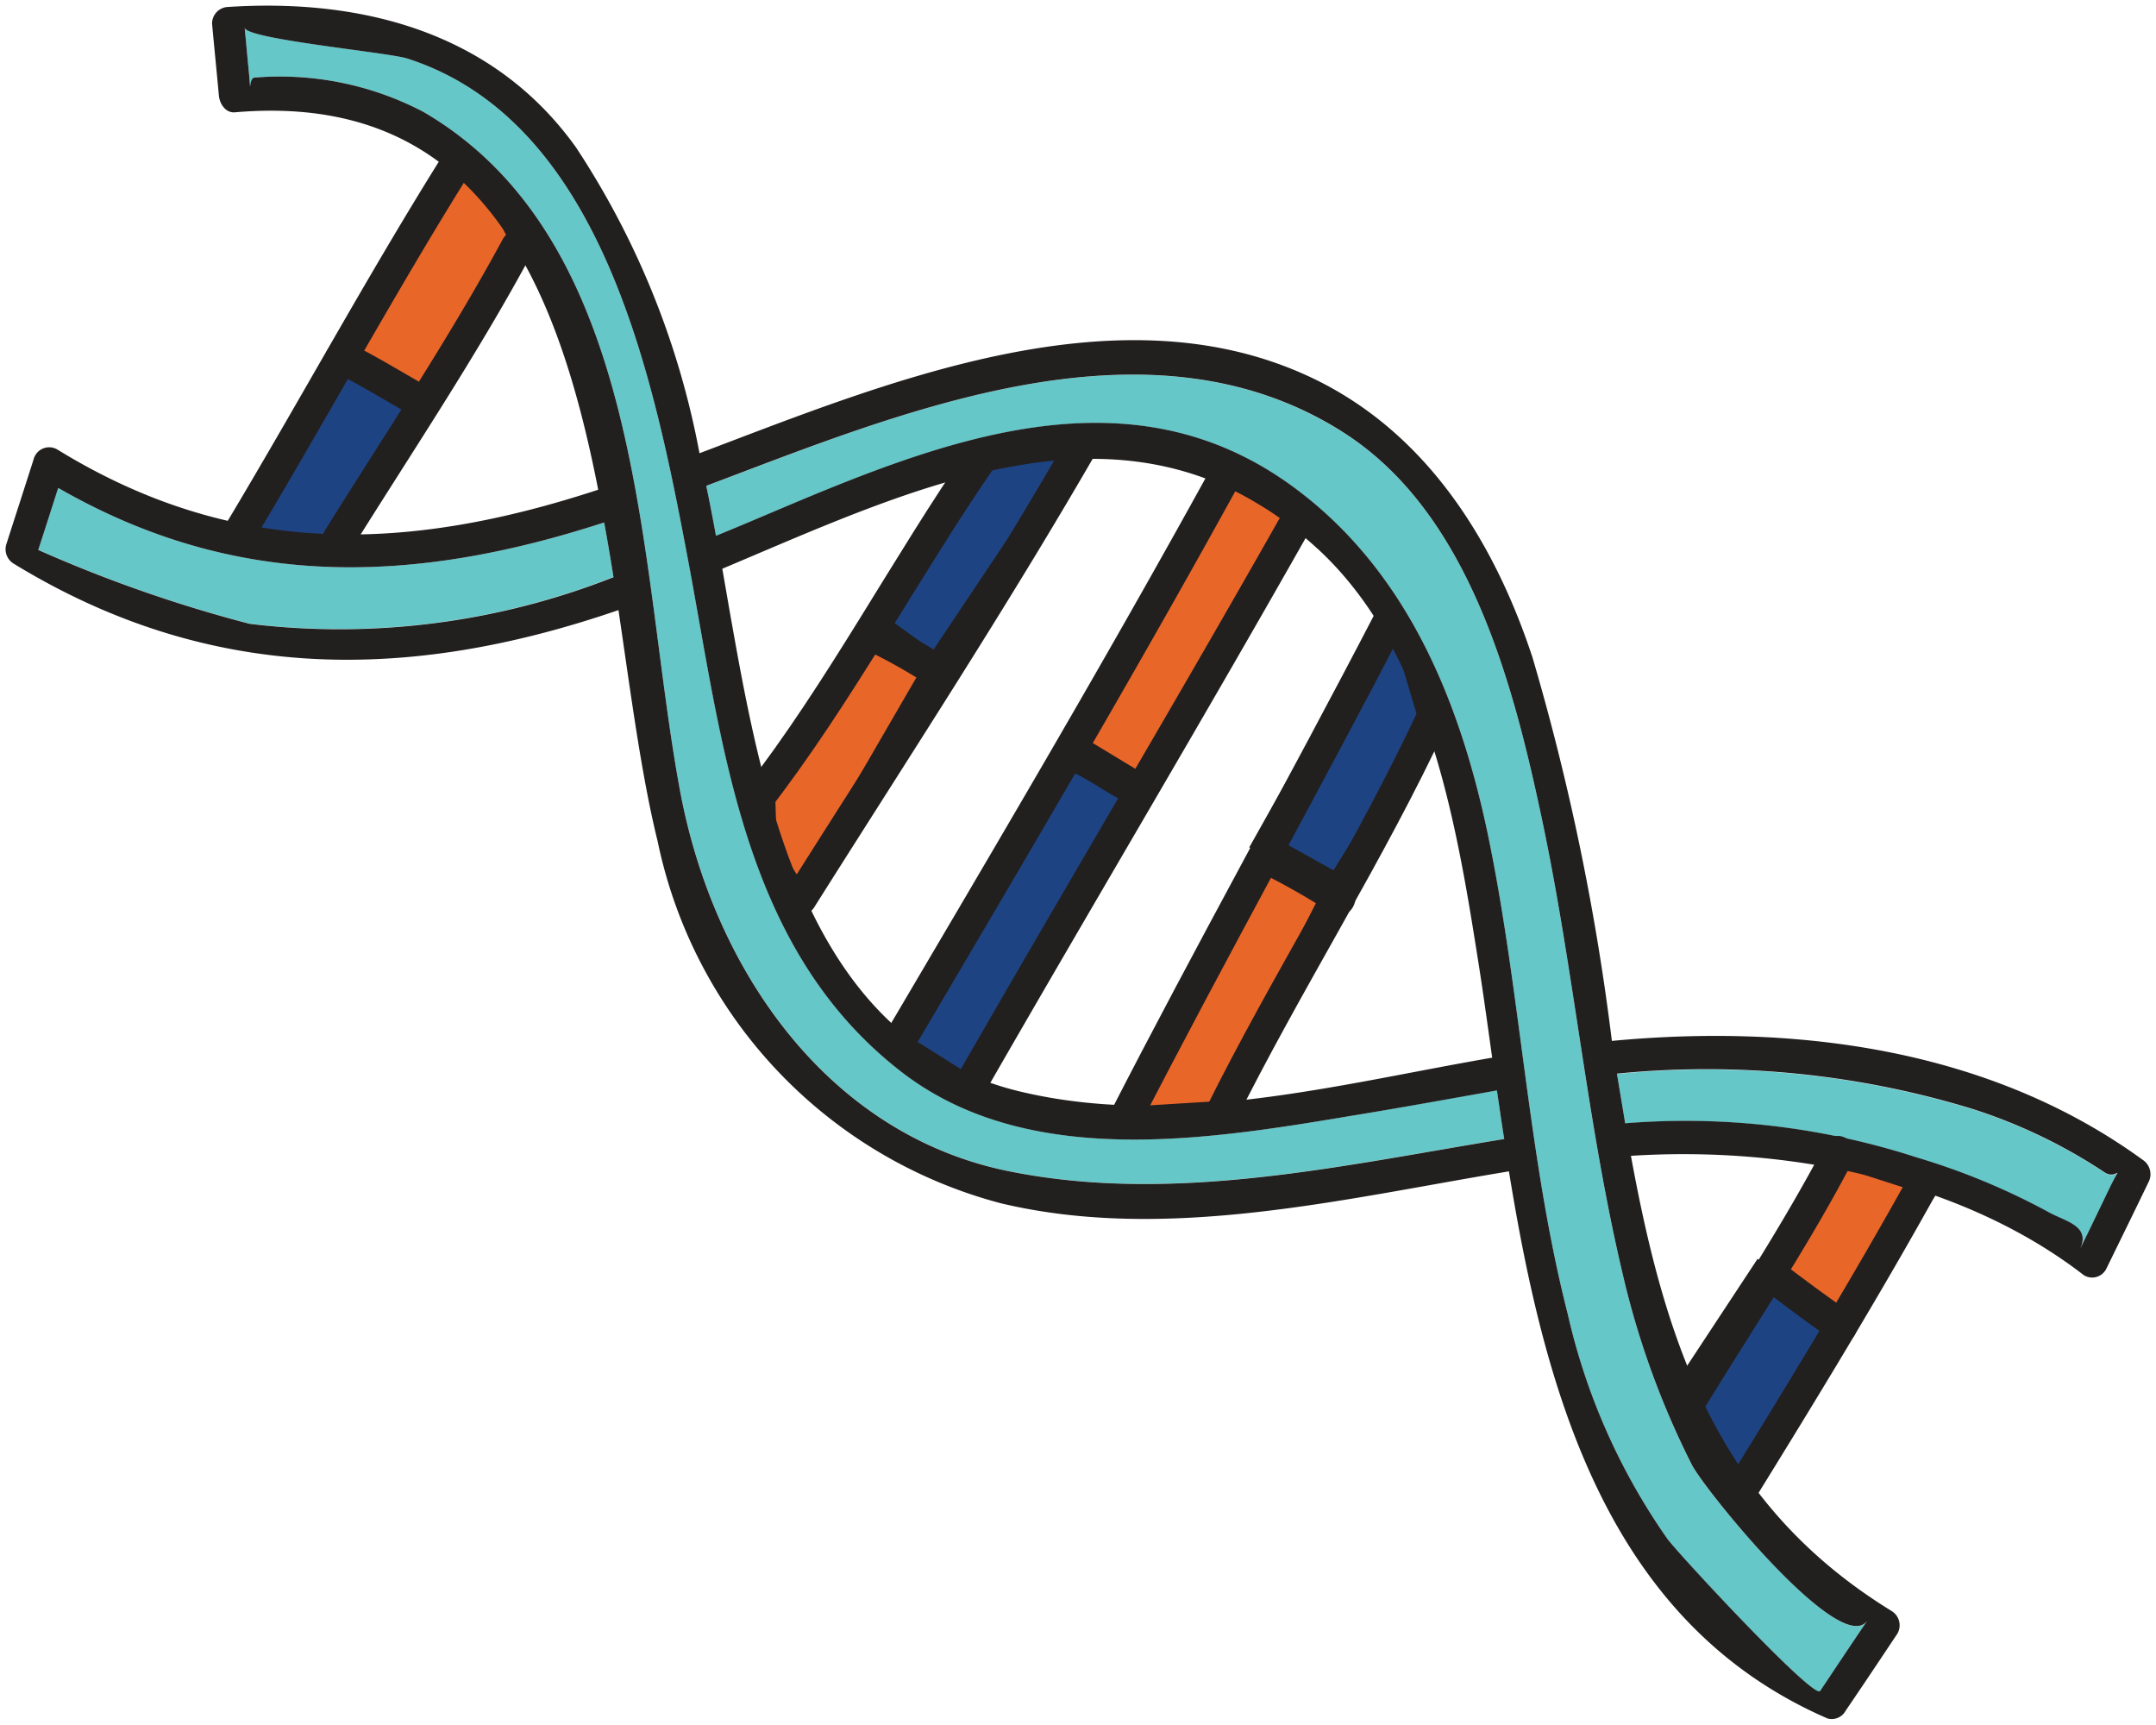 <svg xmlns="http://www.w3.org/2000/svg" xmlns:xlink="http://www.w3.org/1999/xlink" width="50" height="40" viewBox="0 0 50 40">
  <defs>
    <clipPath id="clip-path">
      <rect id="Rectangle_1553" data-name="Rectangle 1553" width="50" height="40" fill="none"/>
    </clipPath>
    <clipPath id="clip-path-2">
      <rect id="Rectangle_1552" data-name="Rectangle 1552" width="49.744" height="39.738" fill="none"/>
    </clipPath>
  </defs>
  <g id="Group_951" data-name="Group 951" transform="translate(0 0)">
    <g id="Group_950" data-name="Group 950" transform="translate(0 0)" clip-path="url(#clip-path)">
      <path id="Path_685" data-name="Path 685" d="M13.291,15.719l1.753,1.091L13.06,20.131a12.547,12.547,0,0,1-1.338,0c-.184-.048-.83-.332-.83-.332l.876-1.613Z" transform="translate(-5.293 -7.406)" fill="#1e4382"/>
      <path id="Path_686" data-name="Path 686" d="M13.291,15.719l1.753,1.091L13.06,20.131a12.547,12.547,0,0,1-1.338,0c-.184-.048-.83-.332-.83-.332l.876-1.613Z" transform="translate(-5.293 -7.406)" fill="none" stroke="#221f1f" stroke-width="0.484"/>
      <path id="Path_687" data-name="Path 687" d="M15.788,11.044l2.4-3.937.923.759.507,1.043-1.014,1.9L17.31,12.752l-1.061-.664-.692-.427Z" transform="translate(-7.559 -3.348)" fill="#e96629"/>
      <path id="Path_688" data-name="Path 688" d="M15.788,11.044l2.4-3.937.923.759.507,1.043-1.014,1.9L17.31,12.752l-1.061-.664-.692-.427Z" transform="translate(-7.559 -3.348)" fill="none" stroke="#221f1f" stroke-width="0.484"/>
      <path id="Path_689" data-name="Path 689" d="M34.485,31.334l2.352-3.416,1.615.664L35.316,33.99l-.785-1.185Z" transform="translate(-16.757 -13.154)" fill="#e96629"/>
      <path id="Path_690" data-name="Path 690" d="M34.485,31.334l2.352-3.416,1.615.664L35.316,33.99l-.785-1.185Z" transform="translate(-16.757 -13.154)" fill="none" stroke="#221f1f" stroke-width="0.484"/>
      <path id="Path_691" data-name="Path 691" d="M48.39,26.962l1.568.949L53.647,21.7l-1.753-1.043Z" transform="translate(-23.513 -9.731)" fill="#e96629"/>
      <path id="Path_692" data-name="Path 692" d="M48.39,26.962l1.568.949L53.647,21.7l-1.753-1.043Z" transform="translate(-23.513 -9.731)" fill="none" stroke="#221f1f" stroke-width="0.484"/>
      <path id="Path_693" data-name="Path 693" d="M53.953,37.338l1.661.759-2.675,5.265-2.306.142Z" transform="translate(-24.603 -17.592)" fill="#e96629"/>
      <path id="Path_694" data-name="Path 694" d="M53.953,37.338l1.661.759-2.675,5.265-2.306.142Z" transform="translate(-24.603 -17.592)" fill="none" stroke="#221f1f" stroke-width="0.484"/>
      <path id="Path_695" data-name="Path 695" d="M80.056,53.455,81.578,54.5l2.075-3.131L81.578,50.7Z" transform="translate(-38.9 -23.891)" fill="#e96629"/>
      <path id="Path_696" data-name="Path 696" d="M80.056,53.455,81.578,54.5l2.075-3.131L81.578,50.7Z" transform="translate(-38.9 -23.891)" fill="none" stroke="#221f1f" stroke-width="0.484"/>
      <path id="Path_697" data-name="Path 697" d="M39.509,23.571l1.383,1L44.351,19.4l-2.445.19Z" transform="translate(-19.198 -9.139)" fill="#1e4382"/>
      <path id="Path_698" data-name="Path 698" d="M39.509,23.571l1.383,1L44.351,19.4l-2.445.19Z" transform="translate(-19.198 -9.139)" fill="none" stroke="#221f1f" stroke-width="0.484"/>
      <path id="Path_699" data-name="Path 699" d="M44.508,33.032l1.614.711-3.966,7.021L40.5,39.721Z" transform="translate(-19.677 -15.563)" fill="#1e4382"/>
      <path id="Path_700" data-name="Path 700" d="M44.508,33.032l1.614.711-3.966,7.021L40.5,39.721Z" transform="translate(-19.677 -15.563)" fill="none" stroke="#221f1f" stroke-width="0.484"/>
      <path id="Path_701" data-name="Path 701" d="M57,32.371l1.706.949,2.214-3.558-.553-1.85-.462-.712Z" transform="translate(-27.698 -12.816)" fill="#1e4382"/>
      <path id="Path_702" data-name="Path 702" d="M57,32.371l1.706.949,2.214-3.558-.553-1.85-.462-.712Z" transform="translate(-27.698 -12.816)" fill="none" stroke="#221f1f" stroke-width="0.484"/>
      <path id="Path_703" data-name="Path 703" d="M77.685,55.817l1.845,1.091-2.4,4.08L76.3,59.9l-.461-1.281Z" transform="translate(-36.851 -26.299)" fill="#1e4382"/>
      <path id="Path_704" data-name="Path 704" d="M77.685,55.817l1.845,1.091-2.4,4.08L76.3,59.9l-.461-1.281Z" transform="translate(-36.851 -26.299)" fill="none" stroke="#221f1f" stroke-width="0.484"/>
      <g id="Group_949" data-name="Group 949" transform="translate(0.127 0.131)">
        <g id="Group_948" data-name="Group 948" clip-path="url(#clip-path-2)">
          <g id="Group_947" data-name="Group 947">
            <g id="Group_946" data-name="Group 946" clip-path="url(#clip-path-2)">
              <path id="Path_705" data-name="Path 705" d="M79.923,48.947a17.383,17.383,0,0,0-6.786-.8c-.062-.381-.129-.767-.19-1.148a21.092,21.092,0,0,1,8.215.809,12.319,12.319,0,0,1,3.095,1.481c.3.2.432-.286.113.365-.154.323-.314.65-.468.973l-.221.45c.272-.561-.355-.65-.756-.883a15.894,15.894,0,0,0-3-1.243" transform="translate(-35.573 -22.227)" fill="#66c7c8"/>
              <path id="Path_706" data-name="Path 706" d="M31.867,19.006c4.509-1.7,10.2-4.109,14.729-1.264,2.951,1.851,3.979,5.822,4.663,9.064.73,3.469,1.038,7.017,1.856,10.471a19.592,19.592,0,0,0,1.609,4.437c.314.6,3.475,4.49,4.072,3.6-.365.545-.73,1.095-1.1,1.639-.139.206-3.259-3.146-3.542-3.527a14.769,14.769,0,0,1-2.308-5.2c-.936-3.659-1.09-7.488-1.866-11.185-.653-3.078-1.871-6.023-4.4-7.932-3.866-2.93-8.287-1.142-12.251.539-.411.175-.823.349-1.239.518-.072-.386-.144-.772-.226-1.158" transform="translate(-15.612 -7.87)" fill="#66c7c8"/>
              <path id="Path_707" data-name="Path 707" d="M2.189,21.394c4.118,2.369,8.231,2.242,12.662.8.077.418.149.841.216,1.264a17.322,17.322,0,0,1-8.441,1.084,31.937,31.937,0,0,1-4.9-1.713c.154-.476.308-.957.463-1.438" transform="translate(-0.966 -10.211)" fill="#66c7c8"/>
              <path id="Path_708" data-name="Path 708" d="M21.134,18.908c-.977-5.235-.771-12.713-5.943-15.738a7.167,7.167,0,0,0-3.923-.8c-.165.005-.062.587-.144-.238-.031-.307-.057-.613-.087-.92.026.264,3.316.571,3.768.714,4.534,1.454,5.722,7.446,6.508,11.586.823,4.352,1.26,9.059,4.966,11.92,2.915,2.247,7.079,1.571,10.4,1.015,1.136-.185,2.267-.4,3.4-.592.057.375.108.751.17,1.126-3.773.613-7.66,1.512-11.469.751-4.21-.841-6.868-4.669-7.645-8.826" transform="translate(-5.49 -0.702)" fill="#66c7c8"/>
              <path id="Path_709" data-name="Path 709" d="M37.812,26.163a17.383,17.383,0,0,1,6.786.8,15.893,15.893,0,0,1,3,1.243c.4.233,1.028.323.756.883l.221-.449c.154-.323.314-.65.468-.973.319-.65.185-.169-.113-.365a12.319,12.319,0,0,0-3.095-1.481,21.092,21.092,0,0,0-8.215-.809c.062.381.129.767.19,1.148m-7.13-13.316c-4.257-3.929-9.254-1.454-13.808.46l.154.888c.766,4.347,1.774,10.005,6.7,11.222,3.614.883,7.408-.153,11-.772-.113-.809-.221-1.6-.344-2.364-.514-3.258-1.188-7.113-3.7-9.434m.55-2.729C26.708,7.274,21.012,9.68,16.5,11.382c.082.386.154.772.226,1.158.416-.169.828-.344,1.239-.518,3.964-1.682,8.385-3.469,12.251-.539,2.529,1.909,3.748,4.855,4.4,7.932.776,3.7.931,7.525,1.866,11.185a14.769,14.769,0,0,0,2.308,5.2c.283.381,3.4,3.733,3.542,3.527.365-.545.73-1.095,1.1-1.639-.6.894-3.758-3-4.072-3.6a19.593,19.593,0,0,1-1.609-4.437c-.817-3.453-1.126-7-1.856-10.471-.684-3.242-1.712-7.213-4.663-9.064m-17.1,2.115C9.7,13.672,5.589,13.8,1.471,11.43c-.154.481-.308.962-.463,1.438a31.936,31.936,0,0,0,4.9,1.713A17.322,17.322,0,0,0,14.349,13.5c-.067-.423-.139-.846-.216-1.264M5.414.277c3.09-.2,6.149.576,8.066,3.258a19.3,19.3,0,0,1,2.863,7.091c4.226-1.6,9.521-3.813,13.978-1.851,2.75,1.206,4.406,3.749,5.341,6.589a55.507,55.507,0,0,1,1.84,8.889c4.246-.4,8.75.169,12.307,2.755a.4.4,0,0,1,.134.529c-.324.672-.653,1.343-.982,2.015a.369.369,0,0,1-.509.137c-2.889-2.237-6.956-3-10.508-2.771.812,4.437,2.051,8.1,6.046,10.555a.388.388,0,0,1,.134.524c-.4.6-.8,1.2-1.2,1.787a.366.366,0,0,1-.422.18c-5.084-2.21-6.544-7.493-7.387-12.686-3.815.629-7.943,1.655-11.783.74a10.984,10.984,0,0,1-7.958-8.387c-.38-1.539-.622-3.421-.91-5.368C9.6,15.936,4.967,15.957.438,13.186a.392.392,0,0,1-.175-.434C.474,12.091.69,11.43.9,10.769a.373.373,0,0,1,.545-.233c4.113,2.533,8.143,2.38,12.549.936-.951-4.844-2.776-9.238-8.421-8.752-.216.021-.355-.19-.375-.381C5.147,1.779,5.09,1.224,5.039.663A.386.386,0,0,1,5.414.277m.468,1.4c.082.825-.021.243.144.238a7.167,7.167,0,0,1,3.923.8c5.172,3.025,4.966,10.5,5.943,15.738.776,4.157,3.434,7.985,7.645,8.826,3.809.762,7.7-.137,11.469-.751-.062-.375-.113-.751-.17-1.126-1.131.2-2.262.407-3.4.592-3.321.555-7.485,1.232-10.4-1.015-3.707-2.861-4.144-7.567-4.966-11.92C15.285,8.918,14.1,2.927,9.563,1.472,9.11,1.33,5.82,1.023,5.795.758c.031.307.057.613.087.92" transform="translate(-0.248 -0.247)" fill="#221f1f"/>
            </g>
          </g>
        </g>
      </g>
      <path id="Path_710" data-name="Path 710" d="M10.7,15.7c1.707-2.84,3.285-5.76,5.042-8.569a.376.376,0,0,0-.644-.387c-1.758,2.809-3.335,5.728-5.042,8.569a.376.376,0,0,0,.644.387" transform="translate(-4.86 -3.093)" fill="#221f1f"/>
      <path id="Path_711" data-name="Path 711" d="M15.22,17.487c1.4-2.245,2.874-4.436,4.133-6.768.233-.433-.41-.82-.644-.387-1.261,2.332-2.737,4.524-4.133,6.768a.376.376,0,0,0,.644.387" transform="translate(-7.053 -4.779)" fill="#221f1f"/>
      <path id="Path_712" data-name="Path 712" d="M34.009,27.9c2-2.572,3.511-5.473,5.365-8.147.28-.4-.367-.786-.644-.387-1.817,2.62-3.292,5.472-5.248,7.991-.3.382.227.929.527.543" transform="translate(-16.226 -9.045)" fill="#221f1f"/>
      <path id="Path_713" data-name="Path 713" d="M36.059,29.912c2.2-3.489,4.459-6.938,6.526-10.517a.376.376,0,0,0-.644-.387c-2.067,3.578-4.322,7.028-6.525,10.517a.376.376,0,0,0,.644.387" transform="translate(-17.179 -8.869)" fill="#221f1f"/>
      <path id="Path_714" data-name="Path 714" d="M40.4,33.969c2.578-4.377,5.165-8.747,7.614-13.2.237-.431-.407-.818-.644-.387-2.449,4.455-5.036,8.825-7.614,13.2a.376.376,0,0,0,.644.387" transform="translate(-19.291 -9.514)" fill="#221f1f"/>
      <path id="Path_715" data-name="Path 715" d="M43.682,35.72c2.541-4.429,5.158-8.81,7.668-13.258.242-.429-.4-.815-.644-.387-2.51,4.447-5.128,8.829-7.668,13.258a.376.376,0,0,0,.644.387" transform="translate(-20.886 -10.313)" fill="#221f1f"/>
      <path id="Path_716" data-name="Path 716" d="M55.01,40.517c1.56-3.146,3.47-6.1,4.949-9.286.205-.444-.437-.833-.644-.387-1.48,3.19-3.388,6.139-4.949,9.286-.217.44.426.828.644.387" transform="translate(-26.395 -14.44)" fill="#221f1f"/>
      <path id="Path_717" data-name="Path 717" d="M50.672,38.691c2-3.89,4.131-7.7,6.145-11.58.226-.436-.417-.824-.644-.387-2.013,3.879-4.15,7.69-6.144,11.58-.224.437.42.825.644.387" transform="translate(-24.286 -12.501)" fill="#221f1f"/>
      <path id="Path_718" data-name="Path 718" d="M76.259,56.091c1.156-1.893,2.4-3.734,3.426-5.705.227-.435-.416-.822-.644-.387-1.03,1.97-2.269,3.812-3.426,5.7a.376.376,0,0,0,.644.387" transform="translate(-36.713 -23.468)" fill="#221f1f"/>
      <path id="Path_719" data-name="Path 719" d="M78.373,58.879c1.494-2.416,2.974-4.838,4.351-7.327.238-.43-.406-.817-.644-.387-1.377,2.489-2.856,4.912-4.351,7.327a.376.376,0,0,0,.644.387" transform="translate(-37.74 -24.019)" fill="#221f1f"/>
      <path id="Path_720" data-name="Path 720" d="M14.843,15.666c.594.288,1.156.637,1.73.963a.382.382,0,0,0,.377-.663c-.575-.325-1.137-.675-1.731-.962-.432-.209-.811.453-.376.663" transform="translate(-7.119 -7.05)" fill="#221f1f"/>
      <path id="Path_721" data-name="Path 721" d="M39.046,27.946a13.067,13.067,0,0,1,1.357.769c.4.272.776-.392.376-.663a13.165,13.165,0,0,0-1.357-.769c-.429-.22-.807.442-.376.663" transform="translate(-18.88 -12.834)" fill="#221f1f"/>
      <path id="Path_722" data-name="Path 722" d="M48.056,33.155c.428.185.8.483,1.22.684s.812-.455.376-.663c-.48-.229-.909-.549-1.4-.76a.371.371,0,0,0-.458.268.394.394,0,0,0,.26.472" transform="translate(-23.218 -15.264)" fill="#221f1f"/>
      <path id="Path_723" data-name="Path 723" d="M56.966,37.775a16.273,16.273,0,0,1,1.5.865c.413.256.788-.408.375-.663a16.436,16.436,0,0,0-1.5-.865c-.434-.207-.812.454-.376.663" transform="translate(-27.587 -17.468)" fill="#221f1f"/>
      <path id="Path_724" data-name="Path 724" d="M79.468,55.942c.525.392,1.044.793,1.591,1.155.406.268.779-.4.376-.663-.545-.362-1.065-.762-1.59-1.155-.39-.291-.761.375-.376.663" transform="translate(-38.535 -26.012)" fill="#221f1f"/>
    </g>
  </g>
</svg>
